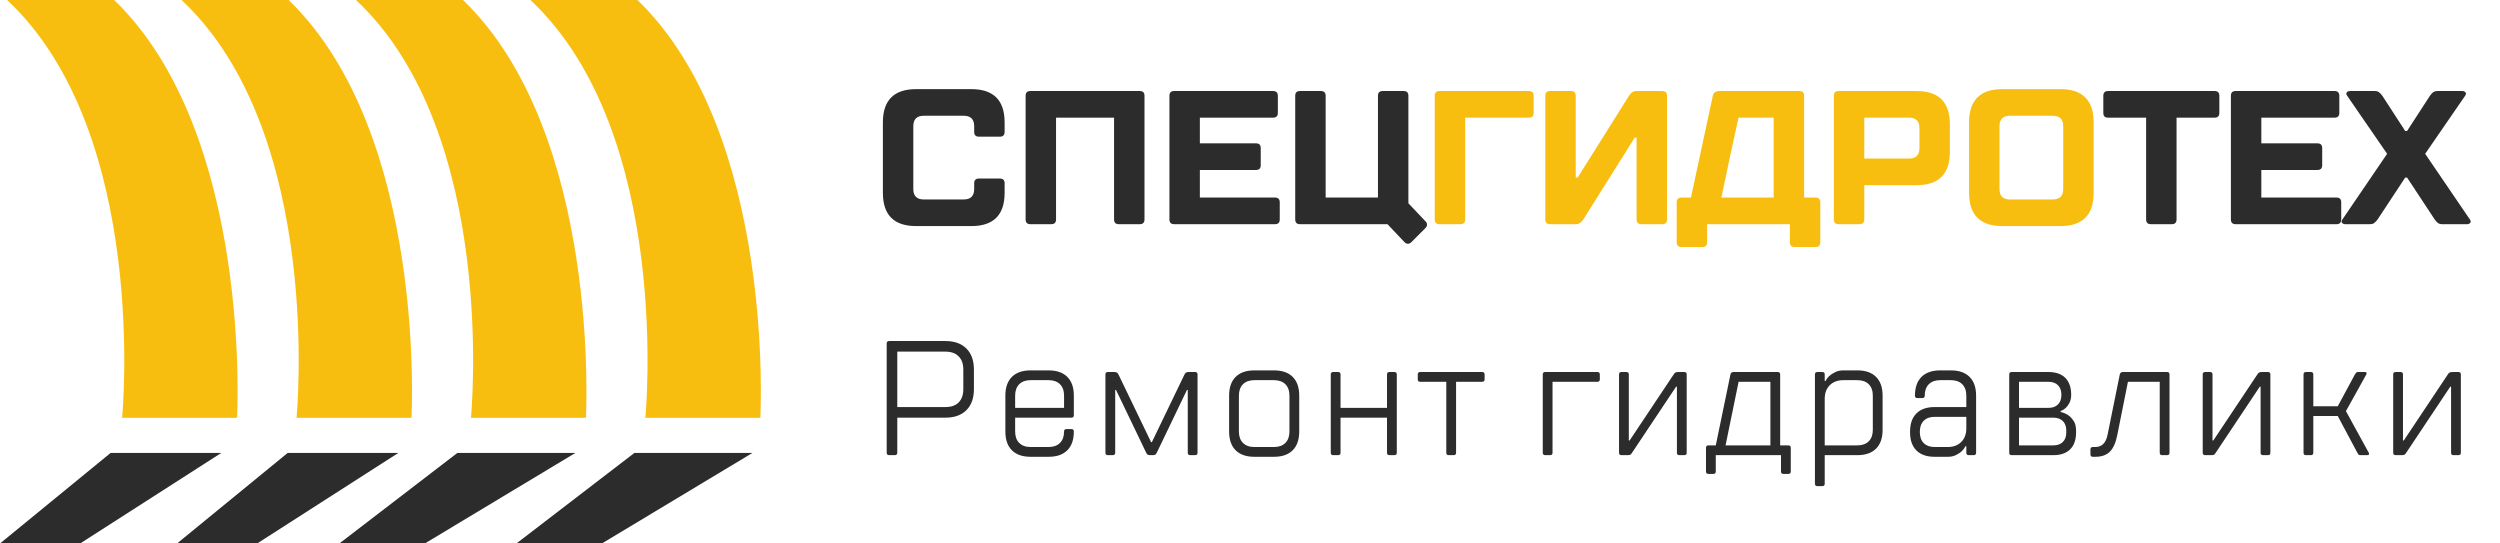 <svg width="184" height="40" viewBox="0 0 184 40" fill="none" xmlns="http://www.w3.org/2000/svg">
<path d="M8.144 33.334L0 40H5.898L16.289 33.334H8.144Z" fill="#2C2C2C"/>
<path d="M8.404 5.25373e-05H0.526C11.029 9.851 8.987 30.748 8.987 30.748H17.448C17.448 30.748 18.615 9.85 8.404 5.25373e-05Z" fill="#F8BE0F"/>
<path d="M21.175 33.334L13.03 40H18.928L29.319 33.334H21.175Z" fill="#2C2C2C"/>
<path d="M21.242 5.25373e-05H13.364C23.867 9.851 21.825 30.748 21.825 30.748H30.286C30.286 30.748 31.453 9.85 21.242 5.25373e-05Z" fill="#F8BE0F"/>
<path d="M33.664 33.334L24.977 40H31.267L42.351 33.334H33.664Z" fill="#2C2C2C"/>
<path d="M34.078 5.25373e-05H26.201C36.704 9.851 34.662 30.748 34.662 30.748H43.123C43.123 30.748 44.29 9.85 34.078 5.25373e-05Z" fill="#F8BE0F"/>
<path d="M46.694 33.334L38.007 40H44.298L55.382 33.334H46.694Z" fill="#2C2C2C"/>
<path d="M46.915 5.25373e-05H39.038C49.541 9.851 47.499 30.748 47.499 30.748H55.96C55.96 30.748 57.127 9.85 46.915 5.25373e-05Z" fill="#F8BE0F"/>
<path d="M73.94 9.71C73.94 9.943 73.823 10.06 73.59 10.06H72.05C71.817 10.06 71.7 9.943 71.7 9.71V9.29C71.7 8.777 71.443 8.52 70.93 8.52H67.99C67.477 8.52 67.22 8.777 67.22 9.29V13.91C67.22 14.423 67.477 14.68 67.99 14.68H70.93C71.443 14.68 71.7 14.423 71.7 13.91V13.49C71.7 13.257 71.817 13.14 72.05 13.14H73.59C73.823 13.14 73.94 13.257 73.94 13.49V14.19C73.94 15.823 73.123 16.64 71.49 16.64H67.43C65.797 16.64 64.98 15.823 64.98 14.19V9.01C64.98 7.377 65.797 6.56 67.43 6.56H71.49C73.123 6.56 73.94 7.377 73.94 9.01V9.71ZM83.885 6.7C84.119 6.7 84.235 6.817 84.235 7.05V16.15C84.235 16.383 84.119 16.5 83.885 16.5H82.345C82.112 16.5 81.995 16.383 81.995 16.15V8.66H77.725V16.15C77.725 16.383 77.609 16.5 77.375 16.5H75.835C75.602 16.5 75.485 16.383 75.485 16.15V7.05C75.485 6.817 75.602 6.7 75.835 6.7H83.885ZM88.31 14.54H93.84C94.073 14.54 94.19 14.657 94.19 14.89V16.15C94.19 16.383 94.073 16.5 93.84 16.5H86.42C86.186 16.5 86.07 16.383 86.07 16.15V7.05C86.07 6.817 86.186 6.7 86.42 6.7H93.7C93.933 6.7 94.05 6.817 94.05 7.05V8.31C94.05 8.543 93.933 8.66 93.7 8.66H88.31V10.55H92.44C92.673 10.55 92.79 10.667 92.79 10.9V12.16C92.79 12.393 92.673 12.51 92.44 12.51H88.31V14.54ZM95.678 16.5C95.444 16.5 95.328 16.383 95.328 16.15V7.05C95.328 6.817 95.444 6.7 95.678 6.7H97.218C97.451 6.7 97.568 6.817 97.568 7.05V14.54H101.418V7.05C101.418 6.817 101.534 6.7 101.768 6.7H103.308C103.541 6.7 103.658 6.817 103.658 7.05V14.96L104.918 16.29C104.992 16.365 105.03 16.444 105.03 16.528C105.03 16.621 104.992 16.705 104.918 16.78L103.868 17.83C103.793 17.905 103.709 17.942 103.616 17.942C103.532 17.942 103.452 17.905 103.378 17.83L102.118 16.5H95.678ZM160.194 16.15C160.194 16.383 160.077 16.5 159.844 16.5H158.304C158.071 16.5 157.954 16.383 157.954 16.15V8.66H155.154C154.921 8.66 154.804 8.543 154.804 8.31V7.05C154.804 6.817 154.921 6.7 155.154 6.7H162.994C163.227 6.7 163.344 6.817 163.344 7.05V8.31C163.344 8.543 163.227 8.66 162.994 8.66H160.194V16.15ZM166.434 14.54H171.964C172.198 14.54 172.314 14.657 172.314 14.89V16.15C172.314 16.383 172.198 16.5 171.964 16.5H164.544C164.311 16.5 164.194 16.383 164.194 16.15V7.05C164.194 6.817 164.311 6.7 164.544 6.7H171.824C172.058 6.7 172.174 6.817 172.174 7.05V8.31C172.174 8.543 172.058 8.66 171.824 8.66H166.434V10.55H170.564C170.798 10.55 170.914 10.667 170.914 10.9V12.16C170.914 12.393 170.798 12.51 170.564 12.51H166.434V14.54ZM177.162 9.64L178.842 7.05C178.917 6.947 178.992 6.863 179.066 6.798C179.15 6.733 179.262 6.7 179.402 6.7H181.222C181.325 6.7 181.404 6.733 181.46 6.798C181.516 6.863 181.507 6.947 181.432 7.05L178.492 11.32L181.782 16.15C181.857 16.253 181.866 16.337 181.81 16.402C181.754 16.467 181.675 16.5 181.572 16.5H179.752C179.612 16.5 179.5 16.467 179.416 16.402C179.342 16.337 179.267 16.253 179.192 16.15L177.162 13.07H177.022L174.992 16.15C174.918 16.253 174.838 16.337 174.754 16.402C174.68 16.467 174.572 16.5 174.432 16.5H172.612C172.51 16.5 172.43 16.467 172.374 16.402C172.318 16.337 172.328 16.253 172.402 16.15L175.692 11.32L172.752 7.05C172.678 6.947 172.668 6.863 172.724 6.798C172.78 6.733 172.86 6.7 172.962 6.7H174.782C174.922 6.7 175.03 6.733 175.104 6.798C175.188 6.863 175.268 6.947 175.342 7.05L177.022 9.64H177.162Z" fill="#2C2C2C"/>
<path d="M107.837 16.15C107.837 16.383 107.721 16.5 107.487 16.5H105.947C105.714 16.5 105.597 16.383 105.597 16.15V7.05C105.597 6.817 105.714 6.7 105.947 6.7H112.527C112.761 6.7 112.877 6.817 112.877 7.05V8.31C112.877 8.543 112.761 8.66 112.527 8.66H107.837V16.15ZM120.314 10.13L116.534 16.15C116.46 16.253 116.38 16.337 116.296 16.402C116.222 16.467 116.114 16.5 115.974 16.5H114.084C113.851 16.5 113.734 16.383 113.734 16.15V7.05C113.734 6.817 113.851 6.7 114.084 6.7H115.624C115.858 6.7 115.974 6.817 115.974 7.05V13.07H116.114L119.894 7.05C119.969 6.947 120.044 6.863 120.118 6.798C120.202 6.733 120.314 6.7 120.454 6.7H122.344C122.578 6.7 122.694 6.817 122.694 7.05V16.15C122.694 16.383 122.578 16.5 122.344 16.5H120.804C120.571 16.5 120.454 16.383 120.454 16.15V10.13H120.314ZM124.454 14.54L126.064 7.05C126.11 6.817 126.274 6.7 126.554 6.7H132.434C132.667 6.7 132.784 6.817 132.784 7.05V14.54H133.624C133.857 14.54 133.974 14.657 133.974 14.89V17.83C133.974 18.063 133.857 18.18 133.624 18.18H132.084C131.85 18.18 131.734 18.063 131.734 17.83V16.5H125.644V17.83C125.644 18.063 125.527 18.18 125.294 18.18H123.754C123.52 18.18 123.404 18.063 123.404 17.83V14.89C123.404 14.657 123.52 14.54 123.754 14.54H124.454ZM127.954 8.66C127.739 9.64 127.524 10.625 127.31 11.614C127.104 12.594 126.899 13.569 126.694 14.54H130.544V8.66H127.954ZM137.211 13.63V16.15C137.211 16.383 137.094 16.5 136.861 16.5H135.321C135.088 16.5 134.971 16.383 134.971 16.15V7.05C134.971 6.817 135.088 6.7 135.321 6.7H141.061C142.694 6.7 143.511 7.517 143.511 9.15V11.18C143.511 12.813 142.694 13.63 141.061 13.63H137.211ZM137.211 8.66V11.67H140.501C141.014 11.67 141.271 11.413 141.271 10.9V9.43C141.271 8.917 141.014 8.66 140.501 8.66H137.211ZM154.093 14.19C154.093 15.823 153.276 16.64 151.643 16.64H147.373C145.74 16.64 144.923 15.823 144.923 14.19V9.01C144.923 7.377 145.74 6.56 147.373 6.56H151.643C153.276 6.56 154.093 7.377 154.093 9.01V14.19ZM151.853 9.29C151.853 8.777 151.596 8.52 151.083 8.52H147.933C147.42 8.52 147.163 8.777 147.163 9.29V13.91C147.163 14.423 147.42 14.68 147.933 14.68H151.083C151.596 14.68 151.853 14.423 151.853 13.91V9.29Z" fill="#F8BE0F"/>
<path d="M69.58 25.1C70.244 25.1 70.76 25.284 71.128 25.652C71.496 26.02 71.68 26.536 71.68 27.2V28.64C71.68 29.304 71.496 29.82 71.128 30.188C70.76 30.556 70.244 30.74 69.58 30.74H66.04V33.32C66.04 33.44 65.98 33.5 65.86 33.5H65.44C65.32 33.5 65.26 33.44 65.26 33.32V25.28C65.26 25.16 65.32 25.1 65.44 25.1H69.58ZM66.04 25.88V29.96H69.58C70.004 29.96 70.328 29.848 70.552 29.624C70.784 29.392 70.9 29.064 70.9 28.64V27.2C70.9 26.776 70.784 26.452 70.552 26.228C70.328 25.996 70.004 25.88 69.58 25.88H66.04ZM79.035 31.76C79.035 32.36 78.875 32.82 78.555 33.14C78.235 33.46 77.775 33.62 77.175 33.62H75.855C75.255 33.62 74.795 33.46 74.475 33.14C74.155 32.82 73.995 32.36 73.995 31.76V29.12C73.995 28.52 74.155 28.06 74.475 27.74C74.795 27.42 75.255 27.26 75.855 27.26H77.175C77.775 27.26 78.235 27.42 78.555 27.74C78.875 28.06 79.035 28.52 79.035 29.12V30.56C79.035 30.68 78.975 30.74 78.855 30.74H74.715V31.76C74.715 32.12 74.815 32.4 75.015 32.6C75.215 32.8 75.495 32.9 75.855 32.9H77.175C77.535 32.9 77.815 32.8 78.015 32.6C78.215 32.4 78.315 32.12 78.315 31.76C78.315 31.64 78.375 31.58 78.495 31.58H78.855C78.975 31.58 79.035 31.64 79.035 31.76ZM74.715 30.02H78.315V29.12C78.315 28.76 78.215 28.48 78.015 28.28C77.815 28.08 77.535 27.98 77.175 27.98H75.855C75.495 27.98 75.215 28.08 75.015 28.28C74.815 28.48 74.715 28.76 74.715 29.12V30.02ZM84.659 33.5C84.571 33.5 84.507 33.488 84.467 33.464C84.427 33.432 84.391 33.384 84.359 33.32L82.139 28.7H82.079V33.32C82.079 33.44 82.019 33.5 81.899 33.5H81.539C81.419 33.5 81.359 33.44 81.359 33.32V27.56C81.359 27.44 81.419 27.38 81.539 27.38H82.019C82.107 27.38 82.171 27.396 82.211 27.428C82.251 27.452 82.287 27.496 82.319 27.56L84.719 32.54H84.779L87.179 27.56C87.211 27.496 87.247 27.452 87.287 27.428C87.327 27.396 87.391 27.38 87.479 27.38H87.959C88.079 27.38 88.139 27.44 88.139 27.56V33.32C88.139 33.44 88.079 33.5 87.959 33.5H87.599C87.479 33.5 87.419 33.44 87.419 33.32V28.7H87.359L85.139 33.32C85.107 33.384 85.071 33.432 85.031 33.464C84.991 33.488 84.927 33.5 84.839 33.5H84.659ZM94.903 29.12C94.903 28.76 94.803 28.48 94.603 28.28C94.403 28.08 94.123 27.98 93.763 27.98H92.323C91.963 27.98 91.683 28.08 91.483 28.28C91.283 28.48 91.183 28.76 91.183 29.12V31.76C91.183 32.12 91.283 32.4 91.483 32.6C91.683 32.8 91.963 32.9 92.323 32.9H93.763C94.123 32.9 94.403 32.8 94.603 32.6C94.803 32.4 94.903 32.12 94.903 31.76V29.12ZM95.623 31.76C95.623 32.36 95.463 32.82 95.143 33.14C94.823 33.46 94.363 33.62 93.763 33.62H92.323C91.723 33.62 91.263 33.46 90.943 33.14C90.623 32.82 90.463 32.36 90.463 31.76V29.12C90.463 28.52 90.623 28.06 90.943 27.74C91.263 27.42 91.723 27.26 92.323 27.26H93.763C94.363 27.26 94.823 27.42 95.143 27.74C95.463 28.06 95.623 28.52 95.623 29.12V31.76ZM102.624 27.38C102.744 27.38 102.804 27.44 102.804 27.56V33.32C102.804 33.44 102.744 33.5 102.624 33.5H102.264C102.144 33.5 102.084 33.44 102.084 33.32V30.74H98.664V33.32C98.664 33.44 98.604 33.5 98.484 33.5H98.124C98.004 33.5 97.944 33.44 97.944 33.32V27.56C97.944 27.44 98.004 27.38 98.124 27.38H98.484C98.604 27.38 98.664 27.44 98.664 27.56V30.02H102.084V27.56C102.084 27.44 102.144 27.38 102.264 27.38H102.624ZM109.087 27.38C109.207 27.38 109.267 27.44 109.267 27.56V27.92C109.267 28.04 109.207 28.1 109.087 28.1H107.167V33.32C107.167 33.44 107.107 33.5 106.987 33.5H106.627C106.507 33.5 106.447 33.44 106.447 33.32V28.1H104.527C104.407 28.1 104.347 28.04 104.347 27.92V27.56C104.347 27.44 104.407 27.38 104.527 27.38H109.087ZM117.567 27.38C117.687 27.38 117.747 27.44 117.747 27.56V27.92C117.747 28.04 117.687 28.1 117.567 28.1H114.267V33.32C114.267 33.44 114.207 33.5 114.087 33.5H113.727C113.607 33.5 113.547 33.44 113.547 33.32V27.56C113.547 27.44 113.607 27.38 113.727 27.38H117.567ZM123.361 28.46L120.121 33.32C120.081 33.384 120.041 33.432 120.001 33.464C119.961 33.488 119.881 33.5 119.761 33.5H119.341C119.221 33.5 119.161 33.44 119.161 33.32V27.56C119.161 27.44 119.221 27.38 119.341 27.38H119.701C119.821 27.38 119.881 27.44 119.881 27.56V32.42H119.941L123.181 27.56C123.221 27.496 123.261 27.452 123.301 27.428C123.341 27.396 123.421 27.38 123.541 27.38H123.961C124.081 27.38 124.141 27.44 124.141 27.56V33.32C124.141 33.44 124.081 33.5 123.961 33.5H123.601C123.481 33.5 123.421 33.44 123.421 33.32V28.46H123.361ZM126.281 32.78L127.361 27.56C127.385 27.44 127.465 27.38 127.601 27.38H130.841C130.961 27.38 131.021 27.44 131.021 27.56V32.78H131.621C131.741 32.78 131.801 32.84 131.801 32.96V34.7C131.801 34.82 131.741 34.88 131.621 34.88H131.261C131.141 34.88 131.081 34.82 131.081 34.7V33.5H126.281V34.7C126.281 34.82 126.221 34.88 126.101 34.88H125.741C125.621 34.88 125.561 34.82 125.561 34.7V32.96C125.561 32.84 125.621 32.78 125.741 32.78H126.281ZM127.001 32.78H130.301V28.1H127.961L127.001 32.78ZM136.699 27.26C137.299 27.26 137.759 27.42 138.079 27.74C138.399 28.06 138.559 28.52 138.559 29.12V31.64C138.559 32.24 138.399 32.7 138.079 33.02C137.759 33.34 137.299 33.5 136.699 33.5H134.299V35.6C134.299 35.72 134.239 35.78 134.119 35.78H133.759C133.639 35.78 133.579 35.72 133.579 35.6V27.56C133.579 27.44 133.639 27.38 133.759 27.38H134.119C134.239 27.38 134.299 27.44 134.299 27.56V28.04H134.359C134.431 27.896 134.531 27.768 134.659 27.656C134.763 27.56 134.899 27.472 135.067 27.392C135.235 27.304 135.439 27.26 135.679 27.26H136.699ZM136.699 32.78C137.059 32.78 137.339 32.68 137.539 32.48C137.739 32.28 137.839 32 137.839 31.64V29.12C137.839 28.76 137.739 28.48 137.539 28.28C137.339 28.08 137.059 27.98 136.699 27.98H135.679C135.255 27.98 134.919 28.104 134.671 28.352C134.423 28.6 134.299 28.936 134.299 29.36V32.78H136.699ZM141.301 31.82C141.301 32.156 141.397 32.42 141.589 32.612C141.781 32.804 142.045 32.9 142.381 32.9H143.341C143.765 32.9 144.101 32.776 144.349 32.528C144.597 32.28 144.721 31.944 144.721 31.52V30.68H142.381C142.045 30.68 141.781 30.776 141.589 30.968C141.397 31.16 141.301 31.424 141.301 31.76V31.82ZM140.581 31.76C140.581 31.184 140.737 30.74 141.049 30.428C141.361 30.116 141.805 29.96 142.381 29.96H144.721V29.12C144.721 28.76 144.621 28.48 144.421 28.28C144.221 28.08 143.941 27.98 143.581 27.98H142.801C142.441 27.98 142.161 28.08 141.961 28.28C141.761 28.48 141.661 28.76 141.661 29.12C141.661 29.24 141.601 29.3 141.481 29.3H141.121C141.001 29.3 140.941 29.24 140.941 29.12C140.941 28.52 141.101 28.06 141.421 27.74C141.741 27.42 142.201 27.26 142.801 27.26H143.581C144.181 27.26 144.641 27.42 144.961 27.74C145.281 28.06 145.441 28.52 145.441 29.12V33.32C145.441 33.44 145.381 33.5 145.261 33.5H144.901C144.781 33.5 144.721 33.44 144.721 33.32V32.84H144.661C144.581 32.992 144.481 33.124 144.361 33.236C144.249 33.332 144.109 33.42 143.941 33.5C143.781 33.58 143.581 33.62 143.341 33.62H142.381C141.805 33.62 141.361 33.464 141.049 33.152C140.737 32.84 140.581 32.396 140.581 31.82V31.76ZM148.599 28.1V30.02H150.759C151.063 30.02 151.299 29.936 151.467 29.768C151.635 29.6 151.719 29.364 151.719 29.06C151.719 28.756 151.635 28.52 151.467 28.352C151.299 28.184 151.063 28.1 150.759 28.1H148.599ZM152.079 31.7C152.079 31.396 151.995 31.16 151.827 30.992C151.659 30.824 151.423 30.74 151.119 30.74H148.599V32.78H151.119C151.423 32.78 151.659 32.696 151.827 32.528C151.995 32.36 152.079 32.124 152.079 31.82V31.7ZM152.799 31.82C152.799 32.364 152.655 32.78 152.367 33.068C152.079 33.356 151.663 33.5 151.119 33.5H148.059C147.939 33.5 147.879 33.44 147.879 33.32V27.56C147.879 27.44 147.939 27.38 148.059 27.38H150.759C151.303 27.38 151.719 27.524 152.007 27.812C152.295 28.1 152.439 28.516 152.439 29.06C152.439 29.3 152.395 29.5 152.307 29.66C152.227 29.812 152.139 29.932 152.043 30.02C151.931 30.124 151.803 30.204 151.659 30.26V30.32C151.867 30.368 152.055 30.448 152.223 30.56C152.367 30.656 152.499 30.796 152.619 30.98C152.739 31.156 152.799 31.396 152.799 31.7V31.82ZM155.836 32C155.724 32.576 155.54 32.992 155.284 33.248C155.028 33.496 154.672 33.62 154.216 33.62H154.036C153.916 33.62 153.856 33.56 153.856 33.44V33.08C153.856 32.96 153.916 32.9 154.036 32.9H154.216C154.696 32.9 154.996 32.6 155.116 32L156.016 27.56C156.04 27.44 156.12 27.38 156.256 27.38H159.496C159.616 27.38 159.676 27.44 159.676 27.56V33.32C159.676 33.44 159.616 33.5 159.496 33.5H159.136C159.016 33.5 158.956 33.44 158.956 33.32V28.1H156.616L155.836 32ZM166.32 28.46L163.08 33.32C163.04 33.384 163 33.432 162.96 33.464C162.92 33.488 162.84 33.5 162.72 33.5H162.3C162.18 33.5 162.12 33.44 162.12 33.32V27.56C162.12 27.44 162.18 27.38 162.3 27.38H162.66C162.78 27.38 162.84 27.44 162.84 27.56V32.42H162.9L166.14 27.56C166.18 27.496 166.22 27.452 166.26 27.428C166.3 27.396 166.38 27.38 166.5 27.38H166.92C167.04 27.38 167.1 27.44 167.1 27.56V33.32C167.1 33.44 167.04 33.5 166.92 33.5H166.56C166.44 33.5 166.38 33.44 166.38 33.32V28.46H166.32ZM170.26 30.62V33.32C170.26 33.44 170.2 33.5 170.08 33.5H169.72C169.6 33.5 169.54 33.44 169.54 33.32V27.56C169.54 27.44 169.6 27.38 169.72 27.38H170.08C170.2 27.38 170.26 27.44 170.26 27.56V29.9H172.06L173.32 27.56C173.36 27.496 173.392 27.452 173.416 27.428C173.448 27.396 173.496 27.38 173.56 27.38H174.04C174.176 27.38 174.216 27.44 174.16 27.56L172.66 30.26L174.34 33.32C174.396 33.44 174.356 33.5 174.22 33.5H173.74C173.676 33.5 173.628 33.488 173.596 33.464C173.572 33.432 173.54 33.384 173.5 33.32L172.06 30.62H170.26ZM180.339 28.46L177.099 33.32C177.059 33.384 177.019 33.432 176.979 33.464C176.939 33.488 176.859 33.5 176.739 33.5H176.319C176.199 33.5 176.139 33.44 176.139 33.32V27.56C176.139 27.44 176.199 27.38 176.319 27.38H176.679C176.799 27.38 176.859 27.44 176.859 27.56V32.42H176.919L180.159 27.56C180.199 27.496 180.239 27.452 180.279 27.428C180.319 27.396 180.399 27.38 180.519 27.38H180.939C181.059 27.38 181.119 27.44 181.119 27.56V33.32C181.119 33.44 181.059 33.5 180.939 33.5H180.579C180.459 33.5 180.399 33.44 180.399 33.32V28.46H180.339Z" fill="#2C2C2C"/>
</svg>
